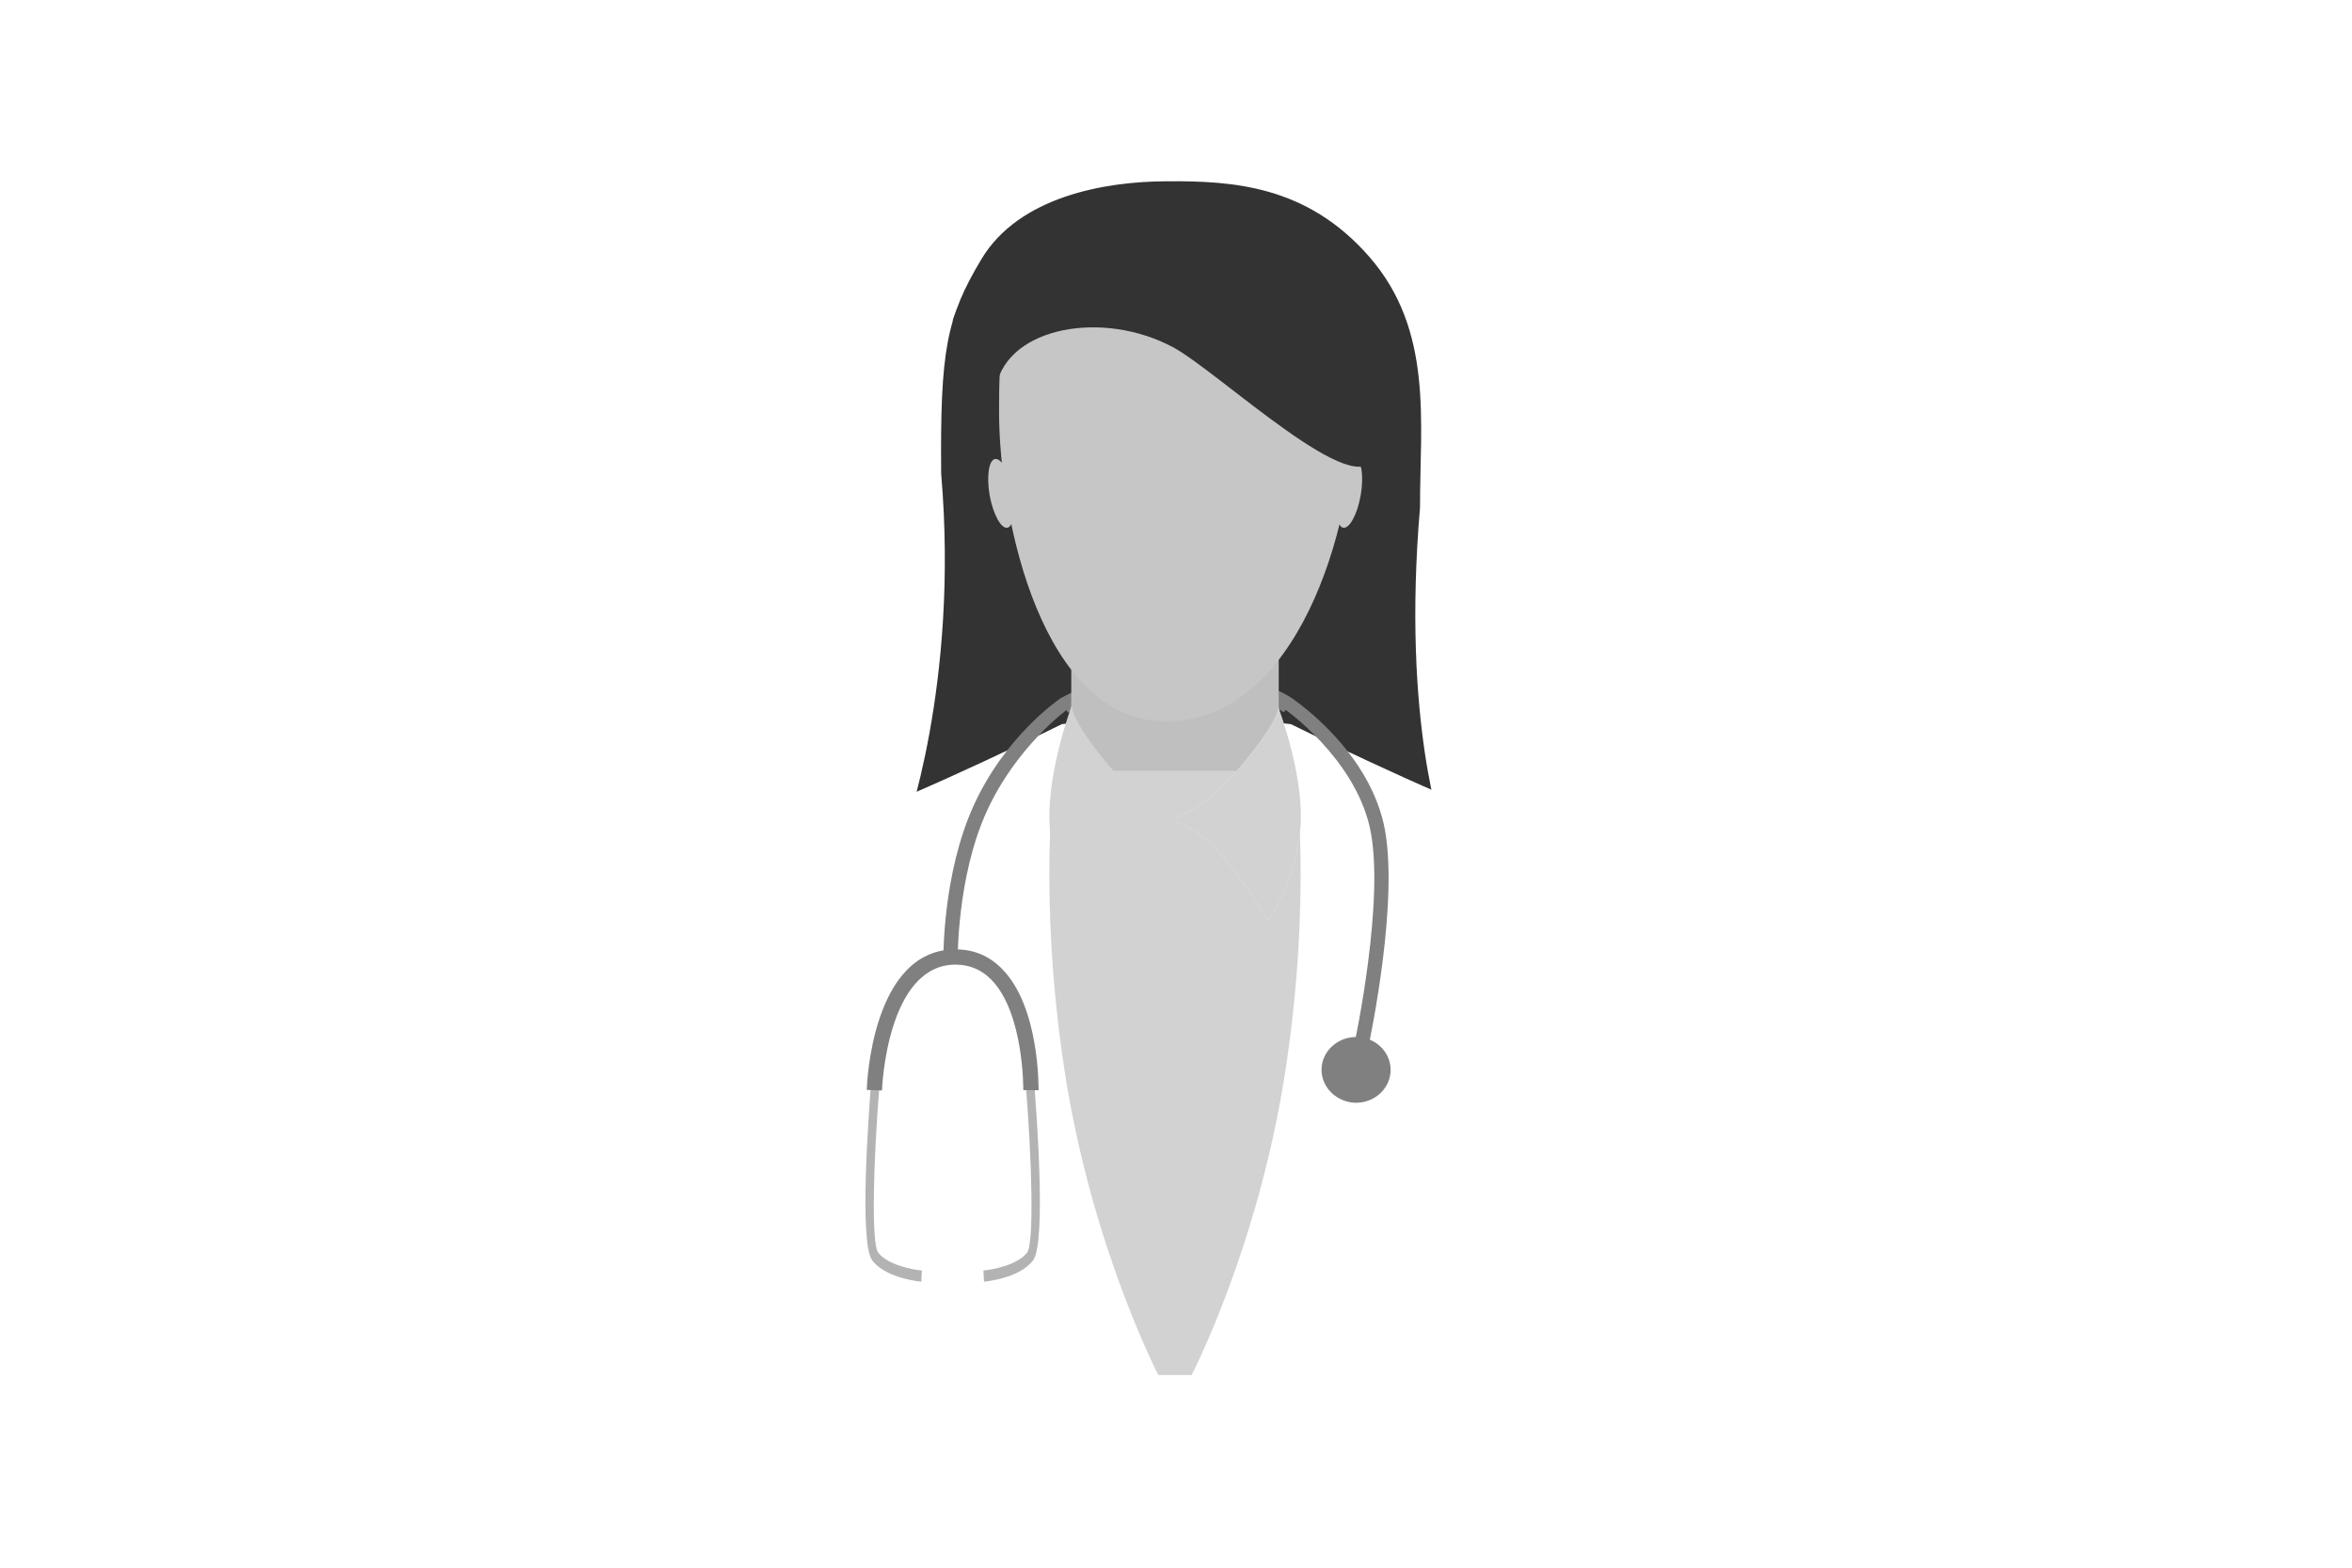 <?xml version="1.0" encoding="utf-8"?>
<!-- Generator: Adobe Illustrator 18.0.0, SVG Export Plug-In . SVG Version: 6.00 Build 0)  -->
<!DOCTYPE svg PUBLIC "-//W3C//DTD SVG 1.1//EN" "http://www.w3.org/Graphics/SVG/1.1/DTD/svg11.dtd">
<svg version="1.1" id="Layer_1" xmlns="http://www.w3.org/2000/svg" xmlns:xlink="http://www.w3.org/1999/xlink" x="0px" y="0px"
	 viewBox="0 0 1280 800" width="1200" height="800" enable-background="new 0 0 1280 800" xml:space="preserve">
<path fill="#333333" d="M492,427.3c0,0,30.1-80.9,20.2-196.1c-0.6-67.1,2.9-85.1,21.9-116.8C554.5,80.4,601,72.1,635,72
	c35.5-0.2,76,2,110.1,41c35.2,40.2,27.6,90.4,27.7,136.6c-10,116.9,12.5,177.6,12.5,177.6H492V427.3z"/>
<path fill="#FFFFFF" d="M904.5,651.2c0,0-16.5-126-16-126c-13-88.2-33-92.5-67.5-104.9c-43.3-15.6-118.5-52.8-118.5-52.8l-62-6.6
	c0,0,0-0.1,0-0.1l-0.3,0l-0.3,0c0,0,0,0,0,0.1l-62,6.6c0,0-75.2,37.2-118.5,52.8C425,432.7,405,437,392,525.2c0.5,0-16,126-16,126
	s13.5,69.6,264,69.2v0c0.1,0,0.2,0,0.3,0c0.1,0,0.2,0,0.3,0v0C891,720.9,904.5,651.2,904.5,651.2z"/>
<path fill="#808080" d="M581.3,361.3l-5-7.3c0.8-0.5,19.4-13,63.7-14.1c44.6-1.1,63.4,13.7,64.2,14.3l-5.6,6.9
	c-0.1-0.1-17.5-13.4-58.4-12.3C599,349.8,581.5,361.1,581.3,361.3z"/>
<rect x="583" y="325.2" fill="#BFBFBF" width="112.9" height="93"/>
<path fill="#D2D2D2" d="M705,392.9h-64.6h-0.1h-1.7h-0.1h-64.6c0,0-9.2,67.9,5.5,163.5s51,165.4,51,165.4h8.1h0.1h1.7h0.1h8.1
	c0,0,36.3-69.8,51-165.4S705,392.9,705,392.9z"/>
<path fill="#F2F2F2" d="M689.9,474.3c0,0,13.5-17.3,17.4-46.6c3.9-29.3-11.7-69.3-11.7-69.3s1.7,5.8-20,31.7s-36.1,28-36.1,28v2.7
	c0,0,11.9,1.3,28.4,21.8C684.3,463,689.9,474.3,689.9,474.3z"/>
<path fill="#D2D2D2" d="M689.9,474.3c0,0,13.5-17.3,17.4-46.6c3.9-29.3-11.7-69.3-11.7-69.3s1.7,5.8-20,31.7s-36.1,28-36.1,28v2.7
	c0,0,11.9,1.3,28.4,21.8C684.3,463,689.9,474.3,689.9,474.3z"/>
<path fill="#D2D2D2" d="M589.1,474.3c0,0-13.5-17.3-17.4-46.6c-3.9-29.3,11.7-70.7,11.7-70.7s-1.7,7.2,20,33
	c21.7,25.9,36.2,28,36.2,28v2.7c0,0-11.9,1.3-28.4,21.8C594.7,463,589.1,474.3,589.1,474.3z"/>
<path fill="#808080" d="M513.4,496.3c0-1.9-0.5-46.9,16.4-84.3c17-37.6,45.7-57.4,46.9-58.2l4.4,5.5c-0.3,0.2-28.1,20.4-44.2,55.9
	c-16.2,35.7-15.7,80.5-15.7,80.9L513.4,496.3z"/>
<path fill="#808080" d="M744.6,543.6L737,542c0.2-0.8,17.2-80.2,8.4-118.6c-8.7-37.6-45.7-63.7-46.1-63.9l4.3-5.7
	c1.6,1.1,40,27.2,49.4,67.8C762.1,461.7,745.3,540.3,744.6,543.6z"/>
<path fill="#B3B3B3" d="M501.4,671c-0.8-0.1-19.3-1.8-26.7-11.6c-7.3-9.6-1.8-81.3-0.7-95.6l4.6,0.7c-3.3,40.6-4.5,85.6-0.7,90.6
	c5.1,6.8,18.9,9.4,23.8,9.8L501.4,671z"/>
<path fill="#B3B3B3" d="M535.5,671c0.8-0.1,19.3-1.8,26.7-11.6c7.3-9.6,1.8-81.3,0.7-95.6l-4.6,0.7c3.3,40.6,4.5,85.6,0.7,90.6
	c-5.1,6.8-18.9,9.4-23.8,9.8L535.5,671z"/>
<path fill="#808080" d="M480,566.9l-8.3-0.3c0.1-3.1,2.8-76.5,48.3-76.5h0.1c9.9,0,18.4,3.6,25.3,10.7c20.3,20.6,19.8,64.2,19.8,66
	l-8.3-0.1c0-0.4,0.4-41.9-17.4-60.1c-5.4-5.5-11.7-8.1-19.4-8.2H520C482.5,498.5,480,566.2,480,566.9z"/>
<path fill="#808080" d="M719.2,555.6c0-9.8,8.5-17.8,18.8-17.8c10.4,0,18.8,8,18.8,17.9s-8.5,17.9-18.8,17.9
	C727.7,573.5,719.2,565.5,719.2,555.6L719.2,555.6z"/>
<path fill="#808080" d="M727.1,555.6c0-5.6,4.9-10.2,11-10.2c6,0,11,4.6,10.9,10.2c0,5.6-4.9,10.2-11,10.2
	C732,565.9,727.1,561.3,727.1,555.6L727.1,555.6z"/>
<path fill="#808080" d="M734.5,555.6c0-1.5,1.5-3.3,3.7-3.3s3.7,1.7,3.7,3.3s-1.5,3.3-3.7,3.3C736,558.9,734.5,557.2,734.5,555.6
	L734.5,555.6z"/>
<path fill="#C6C6C6" d="M551.1,240.8c1.8,10.3,0.5,19.2-2.9,19.8s-7.7-7.3-9.6-17.6c-1.8-10.3-0.5-19.2,2.9-19.8
	C545,222.5,549.3,230.4,551.1,240.8z"/>
<path fill="#C6C6C6" d="M728.1,240.8c-1.8,10.3-0.5,19.2,2.9,19.8s7.7-7.3,9.5-17.6s0.5-19.2-2.9-19.8
	C734.2,222.5,729.9,230.4,728.1,240.8z"/>
<path fill="#C6C6C6" d="M736.6,199.9c0,60.5-30.7,166.1-102,166.1c-66.9,0-90.9-108.5-90.9-169s5.5-82.6,94.3-82.6
	C731.3,114.4,736.6,139.4,736.6,199.9z"/>
<path fill="#333333" d="M748,221c0-19-11.6-83.9-22.6-115.7c-29.4-24.2-64.1-24.5-93.9-24.4c-34,0.2-80.6,8.5-100.9,42.4
	c-5.3,8.8-9.2,16.6-12.1,24.3c7.9,30.5,19.1,57.8,23.7,35.6c6.7-32,58.1-41.3,96.3-20.8C663.3,175.8,740.3,249.2,748,221z"/>
</svg>
